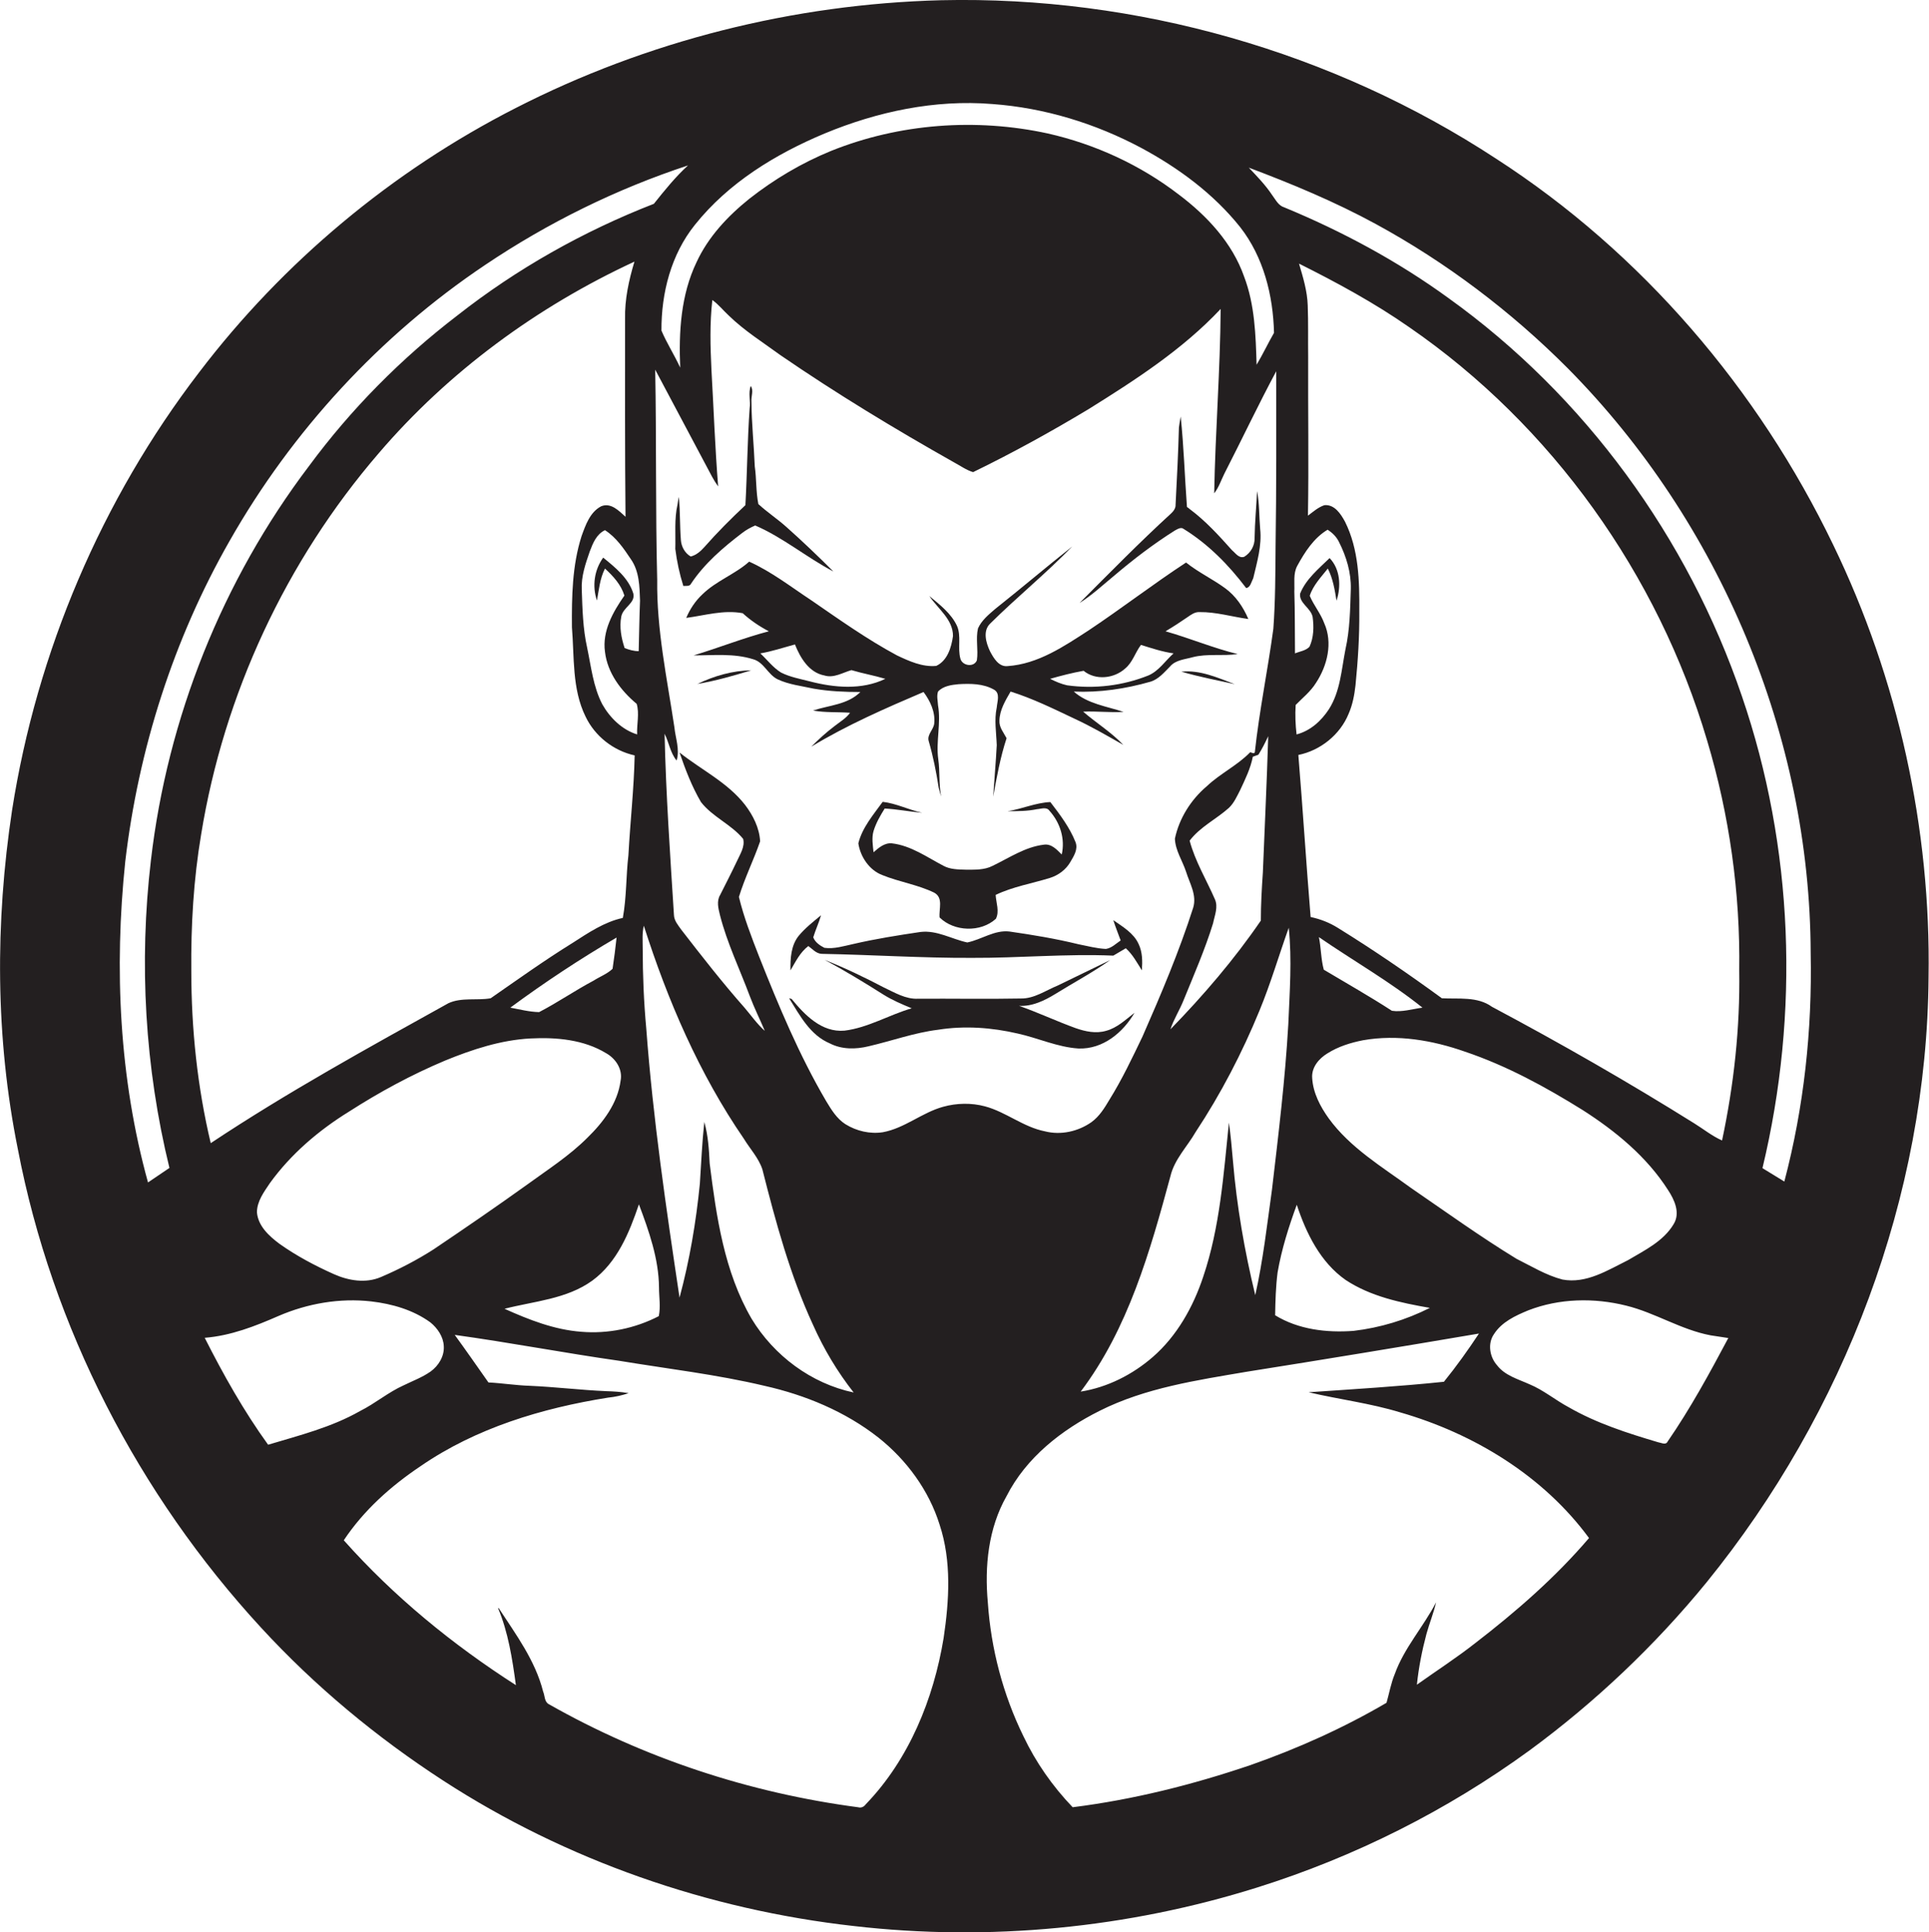 <?xml version="1.0" encoding="utf-8"?>
<!-- Generator: Adobe Illustrator 19.2.0, SVG Export Plug-In . SVG Version: 6.00 Build 0)  -->
<svg version="1.1" id="Layer_1" xmlns="http://www.w3.org/2000/svg" xmlns:xlink="http://www.w3.org/1999/xlink" x="0px" y="0px"
	 viewBox="0 0 864.1 865.6" enable-background="new 0 0 864.1 865.6" xml:space="preserve">
<g>
	<path fill="#231F20" d="M821.2,244.1c-33.6-69.8-85.8-130.9-151-173c-73.2-48-161.1-73-248.6-71C355.5,1.8,289.8,18.3,231,48.4
		c-55.3,28.2-104.2,69-141.8,118.4c-43.7,57-72.7,125.2-83.8,196.2C-2.2,413.2-2.1,464.9,8,514.8C23.3,594.6,62,669.5,117,729.2
		c24.1,26.2,51.7,49.1,81.6,68.5c55,35.7,118.7,57.8,183.8,65.1c60.6,7,122.7,1,180.9-17.3c43.6-13.7,85-34.5,121.9-61.4
		c29.4-21.6,56.2-47,79.3-75.3c61.7-76,98.7-172.8,99.4-271C865,371.2,850.3,304.2,821.2,244.1z M369.4,59.8
		c23.6-9.8,49.4-15.3,75.1-13.2c23.4,1.7,46.2,8.7,66.8,19.7c16.7,9,32.3,20.5,44.2,35.4c10.5,13.4,14.8,30.6,15.2,47.4
		c-2.7,4.7-5,9.6-7.8,14.3c-0.4-13.3-0.8-26.9-5.6-39.5c-5.3-15.1-16.6-27.2-29.2-36.7c-17.3-13.3-37.5-22.6-58.7-27.4
		c-32.2-7-66.5-4.5-97.1,7.8c-13.2,5.4-25.5,12.7-36.7,21.5c-9.7,7.8-18.4,17.1-23.6,28.4c-7,14.6-8,31.2-7.3,47.2
		c-2.6-5.7-6-10.9-8.4-16.6c-0.1-16.8,4.3-34.1,15-47.4C326.3,81.9,347.4,69,369.4,59.8z M66.3,529.7
		C53.4,483.1,51.1,433.9,56.1,386c5.9-50.3,21.6-99.6,46.7-143.6c28-49.3,67.4-92.1,114.5-123.7c28.1-18.9,58.7-34,90.9-44.6
		c-5.7,5.2-10.5,11.2-15.3,17.2c-31.6,12.3-61.4,29.1-88,50c-25.2,19.3-47.7,42-66.5,67.5C99.6,260,75,321.7,67.6,385.4
		c-5.4,45.9-2.7,92.8,8.3,137.8C72.7,525.4,69.5,527.5,66.3,529.7z M237.6,465.2c11.6-0.6,23.9,0.5,33.9,6.6
		c4.3,2.4,7.5,7.2,6.5,12.3c-1.3,10.1-7.8,18.7-14.9,25.6c-8.1,8.1-17.8,14.3-27,21c-13.8,9.9-27.8,19.5-41.9,29
		c-7.5,4.8-15.4,8.9-23.6,12.4c-6.8,2.9-14.5,1.6-21-1.3c-8.5-3.8-16.8-8.2-24.4-13.6c-4.7-3.5-9.6-8-10.1-14.1
		c0-5,3.2-9.2,5.8-13.1c9.4-13,21.8-23.6,35.4-32c13.7-8.8,28.1-16.6,43.1-22.9C211.6,470.1,224.4,465.9,237.6,465.2z M228.6,451.4
		c15.3-11.3,31.2-21.8,47.6-31.4c-0.5,4.7-1.1,9.3-1.8,14c-2.4,2.3-5.7,3.5-8.5,5.3c-8.3,4.4-16.1,9.8-24.4,14.1
		C237.1,453.3,232.9,452.2,228.6,451.4z M265.3,573.7c11.2-8.2,16.6-21.5,20.9-34.2c4.5,12,8.9,24.4,9,37.3c0,4.3,0.8,8.5-0.1,12.8
		c-10.6,5.5-22.8,8-34.7,7c-12.1-0.9-23.5-5.4-34.4-10.3C239.2,582.9,253.8,582,265.3,573.7z M283.7,265.9
		c-2.1-6.9-8.1-11.7-13.5-16.1c-4,5.5-5,12.8-2.8,19.2c0.9-4.8,1.3-9.8,3.6-14.3c3.7,3.4,7.2,7.2,8.7,12.1
		c-5.1,7.3-10,15.9-8.7,25.2c1.1,9.4,7.1,17.4,14.2,23.3c1.3,4.3,0,9.2,0.2,13.7c-6.8-2.1-12.2-7.5-15.6-13.5
		c-4.1-7.9-5-16.9-6.8-25.4c-1.9-8.5-2.1-17.3-2.4-26c-0.3-5.9,1.7-11.6,3.6-17.1c1.4-3.7,3-7.7,6.8-9.5c5,3.2,8.4,8.2,11.6,13
		c3.8,5.4,3.9,12.3,4.1,18.6c-0.3,7.5-0.4,15.1-0.6,22.6c-2.2,0-4.3-0.6-6.3-1.4c-1.5-4.5-2.4-9.4-1.5-14.1
		C279.1,272,284.7,270.2,283.7,265.9z M289.5,460.8c-1.1-12-1.6-24-1.6-36c0-3.4-0.3-6.8,0.5-10.1c10.7,33.5,24.8,66.3,44.8,95.4
		c2.8,4.6,6.6,8.6,8.3,13.7c6,23.7,12.4,47.4,22.7,69.7c4.8,10.8,10.9,21,18.2,30.3c-19-4-35.7-16.5-45.7-33
		c-12.3-21.1-15.8-45.8-18.8-69.6c-0.3-6.3-0.7-12.5-2.4-18.6c-1,9.2-1.4,18.5-2,27.7c-1.7,17.2-4.6,34.3-9.1,51
		C298.4,541.2,292.5,501.1,289.5,460.8z M90.1,373.8c10.2-62.8,38-122.5,79.5-170.7c31.3-36.6,71-65.7,114.6-85.9
		c-2.5,8.3-4.4,16.9-4.2,25.7c0,29.5-0.1,59.1,0.2,88.6c-2.9-2.6-6.5-6.5-10.9-4.7c-5,2.6-7,8.4-8.8,13.4
		c-4.2,13.2-4.4,27.1-4.3,40.8c1.1,13.4,0,27.6,6.1,40c4.2,8.8,12.5,15.3,22,17.4c-0.3,14.8-2,29.8-2.8,44.7
		c-1.1,9.3-0.8,18.8-2.5,28.1c-8.3,1.8-15.5,6.7-22.5,11.2c-12.6,7.8-24.6,16.4-36.7,24.8c-6.2,1.1-13-0.5-18.9,2.2
		c-36,20-72.2,39.9-106.5,62.7c-6-25.2-8.7-51.2-8.7-77.1C85.5,414.5,86.7,394,90.1,373.8z M120.1,647.2
		c-10.9-15.1-20-31.3-28.4-47.9c11.6-0.9,22.6-5.2,33.1-9.8c13-5.6,27.4-8.1,41.5-6.5c9.4,1.1,18.8,3.8,26.5,9.4
		c3.2,2.6,5.8,6.4,6,10.6c0.3,4.5-2.3,8.8-5.9,11.4c-3.7,2.6-8,4.2-12.1,6.2c-6.9,3.1-12.7,8.1-19.5,11.5
		C148.5,639.4,134.1,643,120.1,647.2z M422.7,733.8c-4.5,27.3-15.5,54.4-34.9,74.5c-0.8,1.1-2,1.7-3.4,1.3
		c-48.6-6.4-96-22-138.6-46.2c-2-1.1-1.7-3.8-2.5-5.6c-3.5-13.9-12.2-25.6-19.9-37.4c-0.1,0-0.2,0-0.3,0c4.6,10.9,6.4,22.8,8,34.5
		c-28.4-18.2-54.7-39.7-77.1-64.9c8.9-13.4,21.1-24.3,34.4-33.2c24.8-17.1,54.4-26,84-30.7c3.1-0.3,6.2-1,9.2-2
		c-3.3-0.6-6.7-0.8-10.1-0.9c-11.4-0.5-22.8-1.9-34.3-2.4c-6.2-0.2-12.3-1.2-18.4-1.5c-5-7.1-10-14.3-15.1-21.3
		c24.6,3.4,49.1,8.1,73.7,11.6c21.7,3.6,43.5,6.1,65,11.2c18.3,4.1,36.2,11.5,51.1,23.2c12.6,10,22.6,23.6,27.4,39
		C426.3,699.3,425.2,717,422.7,733.8z M422.5,495.8c-9.5,2.6-17.2,9.6-27,11.4c-5.8,0.9-11.8-0.5-16.8-3.6
		c-3.9-2.5-6.3-6.5-8.6-10.3c-12.1-20.6-21.3-42.7-30.1-64.9c-3.4-8.7-6.8-17.5-9-26.6c2.6-8.5,6.6-16.5,9.5-24.9
		c-0.3-6-3.2-11.7-6.8-16.4c-7.8-10-19.5-15.6-29.3-23.4c2.6,7.6,5.5,15.2,9.6,22.2c5.2,6.7,13.6,10,18.9,16.5
		c0.9,3.5-1.4,6.9-2.8,10c-2.4,5.1-5,10.1-7.5,15.1c-1.7,2.8-0.8,6.1-0.1,9c3.2,12.6,8.9,24.3,13.4,36.4c2,5.3,4.5,10.3,6.7,15.5
		c-3.5-3.1-6.1-6.9-9.1-10.4c-9.9-11.2-19.1-23-28.3-34.9c-1.4-2-3.2-4-3.3-6.6c-1.7-27-3.6-54.1-4.2-81.2c2,3.9,2.5,8.5,5.4,12
		c1.5-5-0.5-9.9-1-14.9c-3.3-21.9-8-43.8-7.7-66c-0.8-31.4-0.3-62.8-0.9-94.2c8.5,16,17,32,25.5,48c0.8,1.5,1.7,2.9,2.7,4.3
		c-1.4-17.4-2-34.8-3-52.2c-0.5-10.4-0.8-20.9,0.4-31.3c2.8,2,4.9,4.7,7.4,7c7,6.8,15.3,12,23.1,17.7c25.2,17.3,51.3,33.1,77.9,48.1
		c2.8,1.5,5.4,3.4,8.4,4.3c17.7-8.6,34.9-18.1,51.7-28.2c21-13.1,42.1-26.7,59.2-44.9c-0.2,27.6-2.4,55.1-2.9,82.6
		c2.1-2.7,3.1-5.9,4.6-8.9c7.8-15.2,15.1-30.7,23.2-45.8c0,26.1,0.1,52.3-0.3,78.4c-0.1,12.3-0.1,24.7-1,37
		c-2.5,18.5-6.3,36.8-8.3,55.3c-0.4,0.9-1.5,0-2.1,0c-5.7,5.9-13.4,9.5-19.4,15.2c-7.1,6-12.4,14.4-14.3,23.5
		c0.2,5.3,3.4,9.9,5,14.8c1.6,5.2,4.9,10.4,3.2,16.1c-6.3,19.7-14.4,38.8-22.7,57.7c-4.6,9.6-9.2,19.3-14.8,28.3
		c-2.2,3.7-4.5,7.5-8.1,10.1c-6,4.2-13.7,5.9-20.8,4.1c-9.7-1.9-17.5-8.7-26.9-11.2C435.2,494,428.6,494.1,422.5,495.8z
		 M593.2,279.2c-1.6-4.4-4.7-8-6.5-12.3c1.5-4.7,5.1-8.4,8.1-12.2c2.3,4.5,3.1,9.5,3.9,14.4c2.1-6.4,1.7-14.1-3.1-19.1
		c-4.9,4.8-10.6,9.4-13.2,15.9c-0.6,4.3,4.8,6.4,5.6,10.5c0.6,4.4,0.5,9.2-1.4,13.3c-1.6,1.8-4.4,2.1-6.5,3
		c-0.1-9.2,0-18.4-0.3-27.7c0.2-3.8-0.6-8,1.3-11.5c3.4-6.2,7.4-12.5,13.6-16.2c2.2,1.4,4,3.2,5.1,5.5c3.3,6.5,5.5,13.8,5.3,21.1
		c-0.3,9-0.4,18.1-2.4,27c-1.8,9.1-2.3,18.8-7.4,26.8c-3.4,5.2-8.3,9.7-14.5,11.3c-0.5-4.4-0.7-8.8-0.4-13.2c3.1-3.2,6.7-6,9.1-9.9
		C594.6,298.2,597.1,287.9,593.2,279.2z M580.9,539.7c4.2,12.8,10.6,25.8,21.9,33.7c11.2,7.4,24.6,10.2,37.7,12.5
		c-10.7,5.4-22.3,8.9-34.2,10.3c-12,0.9-24.7-0.6-35.1-7c0.1-6.4,0.3-12.9,1.1-19.2C574.1,559.6,577.3,549.5,580.9,539.7z
		 M594.6,471.9c4.9-3.1,10.4-4.8,16-5.9c15.3-2.7,31.1,0,45.6,5.1c18.7,6.3,36.1,15.8,52.8,26.2c14.7,9.4,28.7,20.9,38.2,35.8
		c2.9,4.4,5.6,10.3,2.5,15.3c-4.6,7.7-13,11.7-20.4,16.1c-9.1,4.5-18.7,10.7-29.4,8.7c-7.3-1.9-13.8-5.9-20.6-9.3
		c-16.2-9.9-31.6-21-47.2-31.7c-13-9.5-27.3-18-36.9-31.2c-3.8-5.3-7-11.4-7.4-18C587.4,478.2,590.8,474.2,594.6,471.9z
		 M590.8,419.8c15.4,10.6,31.8,19.9,46.4,31.6c-4.5,0.6-9.2,2.1-13.7,1.4c-10-6.5-20.3-12.3-30.5-18.4
		C591.7,429.7,591.8,424.6,590.8,419.8z M577.1,458.8c-1.4,24.7-4.4,49.3-7.3,74c-2.2,15.8-4,31.8-7.5,47.4
		c-4.8-19.8-8.3-39.9-10-60.2c-0.5-5.7-1-11.4-1.8-17.1c-2.4,23.2-4,46.8-11.5,69c-4.5,13.6-11.8,26.6-22.6,36
		c-9.1,7.9-20.3,13.6-32.3,15.5c21.3-28.2,31.1-62.9,40.2-96.5c1.8-7.6,7.5-13.2,11.3-19.8c11.3-17.1,20.8-35.4,28.6-54.4
		c5-12.1,8.7-24.8,13.1-37.1C578.8,429.9,577.7,444.4,577.1,458.8z M544.2,402.8c-3.8-8.7-8.8-16.9-11.3-26.2
		c4.7-6.2,11.9-9.6,17.6-14.7c2.3-2.2,3.6-5.2,5-7.9c2.3-4.9,4.7-9.8,5.7-15c0.8-0.3,1.6-0.6,2.5-0.9c1.7-2.7,3.1-5.5,4.4-8.3
		c-0.6,20.4-1.6,40.8-2.4,61.1c-0.5,7.2-0.9,14.3-0.9,21.5c-11.9,17.4-25.8,33.6-40.5,48.7c1.5-4.6,4.2-8.7,6-13.3
		c4.6-11.3,9.5-22.5,13.1-34.2C544.1,410.1,545.8,406.3,544.2,402.8z M660.8,736.1c-8.4,6.6-17.4,12.4-26.1,18.6
		c0.8-7.7,2.3-15.3,4.3-22.8c1.3-4.7,3.2-9.3,4.3-14.1c-5.7,11-14.3,20.4-18.5,32.1c-1.7,4.1-2.5,8.6-3.7,12.9
		c-19.3,11.3-39.8,20.5-60.9,27.9c-25.9,8.8-52.6,15.5-79.7,18.9c-9-9.4-16.5-20.1-22.1-31.9c-9.1-18.6-14.5-39.1-15.9-59.8
		c-1.5-16.2,0.2-33.3,8.4-47.7c8.8-17.3,24.7-29.7,41.7-38.2c20.5-10.3,43.6-13.7,65.9-17.5c34.7-5.5,69.3-11.2,104-17.1
		c-4.9,7.4-10.1,14.7-15.7,21.6c-20.1,2.1-40.4,3.3-60.6,4.7c13.6,3.2,27.6,4.9,41,9c33,9.5,64.1,28.4,84.6,56.3
		C696.7,706.7,679.1,722,660.8,736.1z M747,645.8c-0.8,1.7-2.8,0.5-4.2,0.3c-13.8-4.1-27.6-8.5-40.1-15.7c-6-3.2-11.3-7.7-17.6-10.3
		c-5.1-2.3-11-3.9-14.5-8.5c-3.3-3.7-4.3-9.7-1.4-13.9c3.5-5.5,9.6-8.3,15.4-10.7c13.9-5.4,29.5-5.7,43.9-2.1
		c13,3.2,24.5,10.8,37.8,13.3c2.6,0.4,5.3,0.8,7.9,1.2C765.8,615.2,757.2,631,747,645.8z M771.4,510.9c-4.5-2-8.3-5.1-12.5-7.7
		c-29.6-18.5-59.8-35.8-90.6-52.2c-6.5-4.7-14.9-3.4-22.4-3.8c-15.2-11.1-30.7-21.7-46.7-31.6c-3.7-2.3-7.8-3.9-12.1-4.8
		c-2-24.2-3.5-48.4-5.5-72.6c9.9-2,18.7-9.1,22.5-18.4c1.8-4.1,2.6-8.4,3.1-12.8c1.1-11,1.8-22,1.7-33.1c0.1-13.6-0.2-27.8-6.4-40.2
		c-1.9-3.5-4.7-7.8-9.2-7.4c-2.8,0.9-5.1,3-7.4,4.7c0.4-23.7,0-47.4,0.1-71.1c-0.1-7.7,0.1-15.4-0.2-23.1
		c-0.2-6.4-2.1-12.6-3.9-18.7c17,8.5,33.8,17.6,49.4,28.5c63.9,44,111.4,110.8,133.4,185.1c10,33.4,14.9,68.3,14.4,103.1
		C779.5,460.4,776.7,486,771.4,510.9z M799.3,529.3c-3.3-2-6.5-4-9.8-6c16.7-69.5,14-143.7-9.2-211.4
		c-24.2-71.1-70.4-134.6-131.5-178.4c-22.7-16.5-47.6-29.9-73.5-40.6c-2.7-0.8-3.9-3.5-5.5-5.6c-3-4.5-6.7-8.3-10.4-12.2
		c19.4,7.3,38.6,15.3,56.8,25.2c31.6,17.2,60.7,39.2,86.1,64.7c68.2,68.9,108.5,164.9,108.8,261.9
		C811.8,461.4,808.1,495.9,799.3,529.3z"/>
	<path fill="#231F20" d="M309.6,261.4c6-9,14.3-16.1,22.8-22.6c1.8-1.4,3.8-2.5,5.9-3.4c12.5,5.4,23,14.3,35,20.6
		c-6.8-6.8-13.8-13.5-21-19.9c-4-3.6-8.6-6.6-12.6-10.3c-1.1-5.6-0.8-11.3-1.6-16.9c-0.4-9.7-1.4-19.3-1.5-29c-0.2-2.3,1.1-5-0.3-7
		c-1.2,3.2,0,6.8-0.5,10.1c-1,14.4-1.1,28.9-1.9,43.3c-6.4,6-12.6,12.2-18.4,18.8c-1.6,1.8-3.6,3.6-6.1,4.2
		c-2.6-1.5-4.2-4.4-4.4-7.4c-0.5-6.4-0.3-12.9-0.9-19.3c-0.2,0.9-0.5,2.5-0.6,3.4c-1.5,6.5-0.8,13.3-1,19.9
		c0.7,5.6,1.9,11.2,3.6,16.6C307.3,262.4,309,262.8,309.6,261.4z"/>
	<path fill="#231F20" d="M526.2,237.7c1.2-0.6,2.8-1.8,4.1-0.7c11,6.8,20.1,16.1,27.9,26.4c1.9-0.1,2.4-2.9,3.2-4.4
		c1.7-7.2,3.9-14.6,3.1-22c-0.5-5.7-0.3-11.4-1.4-17c-0.3,7-1,14-1.1,21c0.1,3.4-1.7,6.6-4.6,8.4c-2.4,0.9-3.9-1.6-5.5-2.9
		c-5.9-6.6-11.8-13.1-18.9-18.4c-0.3-0.3-1-0.8-1.3-1c-1-13.5-1.4-27-2.8-40.5c-0.3,1.6-0.6,3.3-0.8,4.9c-0.3,11.5-0.9,23-1.5,34.6
		c0.1,1.6-1,3-2.1,4c-14.1,12.9-27.4,26.5-40.9,40c5.6-3.5,10.5-8.1,15.6-12.3C507.8,250.5,516.7,243.7,526.2,237.7z"/>
	<path fill="#231F20" d="M385.4,310c-5.7,5.7-14,5.9-21.2,8.3c5.5,1,11.1,0.6,16.6,1c-1.8,2.5-4.6,4.1-7,6
		c-3.7,2.8-7.1,5.9-10.4,9.2c16-9.7,33.2-17.2,50.3-24.5c3,4,5.3,8.9,4.8,14c-0.2,2.8-3.3,5-2.5,7.9c2,6.9,3.4,13.9,4.5,21
		c0.3,1.3,0.7,2.6,1.1,3.9c-1.1-5.5-0.5-11.2-1.3-16.7c-1.1-8,1.3-16.1-0.1-24.1c-0.1-2-0.7-4.2,0-6.2c2.3-2.5,6-3,9.2-3.3
		c5.3-0.3,11-0.3,15.8,2.4c3,1.6,1.5,5.4,1.3,8c-1.2,5.6-0.2,11.3,0,16.9c-0.4,7.7-1.1,15.4-1.6,23.1c1.6-8.8,3.2-17.7,6-26.2
		c-1.3-2.5-3.4-4.9-3.2-7.9c0.1-4.8,2.7-9,5-13c9.9,3.1,19.2,7.7,28.5,12.1c7.6,3.5,14.8,7.7,22,11.8c-5.4-5.7-12.1-9.8-18-14.9
		c6-0.3,12,0.5,18.1,0.1c-7.6-2.5-16.1-3.6-22.3-9.1c11.6,0.5,23.1-1.2,34.3-4.4c3.7-1.1,6.2-4.2,8.8-6.8c2.5-3,6.7-3.2,10.2-4.2
		c6.6-1.7,13.4-0.4,20.1-1.4c-11-2.7-21.4-7.1-32.3-10.2c3.4-2,6.6-4.1,9.8-6.3c1.6-1.1,3.3-2.4,5.4-2.3c7.4-0.1,14.6,2.1,21.9,3.1
		c-2.3-5.4-5.7-10.4-10.4-13.8c-5.6-4.1-12-7.1-17.5-11.5c-14.8,9.7-28.8,20.5-43.5,30.3c-11.1,7.2-22.8,15.2-36.5,16.1
		c-3.9,0.4-6.2-3.6-7.8-6.6c-1.8-3.8-3.4-9.2,0.1-12.5c11.9-11.8,25-22.4,36.7-34.5c-11.6,9.2-22.9,18.8-34.5,28
		c-2.9,2.5-6.1,5.1-7.7,8.7c-1.1,4.7,0.2,9.6-0.5,14.3c-1.3,3.3-6.6,2.5-7.4-0.8c-1.3-4.8,0.5-10-1.5-14.6
		c-2.6-5.6-7.7-9.5-12.4-13.4c3.8,5.7,10.6,10.4,10.6,17.9c-0.7,5.1-2.5,11.1-7.5,13.4c-6.2,0.6-12.1-2.1-17.6-4.7
		c-13.4-7.2-25.9-16.1-38.4-24.7c-9.1-6-17.8-12.8-27.8-17.3c-6.4,5.7-14.8,8.6-21,14.7c-3.1,2.9-5.5,6.5-7.2,10.5
		c8.4-1.1,16.7-3.7,25.3-2.1c3.5,3.2,7.5,5.9,11.7,8.1c-11.4,3-22.4,7.4-33.7,10.8c8.9,0,18-1,26.6,1.7c4.9,1.3,6.6,6.8,11,9
		c5.1,2.4,10.8,3,16.2,4.2C371.4,309.7,378.4,310,385.4,310z M485.4,300.5c5.4,4.4,13.6,3.5,18.6-1c3.4-2.8,4.5-7.2,7.1-10.6
		c4.8,1.5,9.6,3.1,14.6,3.8c-3.7,3.3-6.6,7.9-11.3,9.9c-11.5,4.6-24.1,6.1-36.4,4.4c-2.7-0.6-5.2-1.7-7.6-2.9
		C475.3,302.7,480.3,301.4,485.4,300.5z M349.9,301.3c-3.6-2.2-6.2-5.7-9.3-8.6c5.3-0.9,10.3-2.6,15.5-4c2.4,6,6.3,12.6,13.2,13.9
		c4.2,1.3,8.2-1.3,12.1-2.4c5,1.5,10.2,2.4,15.2,3.9c-10.6,5.1-22.9,4-34,1.1C358.3,304.1,353.9,303.3,349.9,301.3z"/>
	<path fill="#231F20" d="M336.5,300.3c-8.4,0.1-16.6,2.5-24.1,6.1C320.6,305,328.6,302.7,336.5,300.3z"/>
	<path fill="#231F20" d="M529.2,300.9c7.9,2.3,15.9,3.8,23.9,5.6C545.5,303.6,537.5,300,529.2,300.9z"/>
	<path fill="#231F20" d="M396.3,362.2c5.6,0.3,11.2,1.4,16.8,1.9c-6-1.3-11.6-4.2-17.7-4.9c-4.2,5.8-9.2,11.6-10.9,18.6
		c0.9,6,4.9,12,10.7,14.2c7.6,3.1,15.9,4.3,23.3,7.9c4.2,2.3,2,7.4,2.4,11.1c6.5,6.4,18.4,6.8,25.2,0.6c1.7-3.3,0.1-7.2-0.1-10.7
		c7.7-3.7,16.2-5.1,24.3-7.6c3.8-1.2,7.2-3.7,9.2-7.2c1.5-2.6,3.5-5.6,2.3-8.8c-2.6-6.6-7-12.4-11.3-18c-6.6,0.3-12.7,3.1-19.1,4.1
		c4.4,0,8.8,0,13.1-0.9c1.8-0.1,4.3-1.2,5.6,0.7c4.8,5.3,7.1,12.6,5.5,19.6c-2.2-2.2-4.6-4.9-8-4.4c-8.4,1-15.5,5.9-23,9.5
		c-3.7,1.9-8,1.7-12.1,1.7c-3.3-0.1-6.8-0.1-9.8-1.7c-7.5-3.9-14.6-9.1-23.2-10.1c-3.3-0.3-5.9,2-8.2,4c-0.3-3.1-0.9-6.4,0-9.5
		C392.4,368.7,394.3,365.4,396.3,362.2z"/>
	<path fill="#231F20" d="M498.7,412.2c1,3.1,2.2,6.1,3.3,9.1c-2.1,1.4-4,3.4-6.6,3.8c-4.2-0.2-8.2-1.3-12.3-2.1
		c-10.2-2.5-20.5-4.2-30.9-5.7c-6.7-0.8-12.5,3.6-18.9,4.9c-7-1.5-13.6-5.6-21-4.7c-10.1,1.5-20.2,3.1-30.1,5.4
		c-4.2,0.9-8.5,2.3-12.9,1.7c-2-1-4.2-2.5-5-4.7c1-3.3,2.5-6.5,3.5-9.9c-3.5,2.9-7.1,5.7-10,9.2c-3.5,4.3-3.8,10.2-3.7,15.5
		c2.3-3.9,4.3-8.1,8-10.9c1.8,1.3,3.5,3.4,6,3.5c22.4,0.4,44.8,1.9,67.2,1.8c21.1,0.1,42.3-1.9,63.4-1c1.9-1.1,3.7-2.2,5.6-3.3
		c3.1,2.8,5,6.4,7.2,9.9c0.3-4,0.3-8.2-1.5-11.9C507.8,418,503,415.2,498.7,412.2z"/>
	<path fill="#231F20" d="M508.2,453.7c-4,3.1-7.8,6.8-12.8,8.1c-4.5,1.3-9.2,0.3-13.5-1.2c-8.6-3.1-16.8-7-25.4-10
		c5.9,0.3,11.3-2.3,16.2-5.3c8.2-5.1,16.7-9.6,24.6-15.2c-7.8,3.8-15.7,7.6-23.5,11.4c-5.4,2.2-10.5,5.9-16.5,5.8
		c-15.3,0.3-30.6,0-46,0.1c-5.6,0.3-10.6-2.8-15.5-5.1c-8.6-4.5-17.3-8.7-26.4-12.3c9,4.8,17.7,10.1,26.4,15.6
		c4,2.5,8.3,4.3,12.6,6.1c-10.1,2.9-19.5,8.7-30.1,10c-10.2,0.9-17.8-7-23.7-14.2c-0.3-0.1-0.8-0.2-1.1-0.3
		c4.8,7.7,9.4,16.5,18.2,20.2c5.4,2.8,11.7,2.7,17.4,1.3c10.4-2.4,20.5-6.1,31.1-7.4c11.9-1.9,24.1-1,35.7,1.7
		c9.1,2,17.8,6.1,27.2,6.7C494.1,470.1,503.1,462.5,508.2,453.7z"/>
</g>
</svg>

